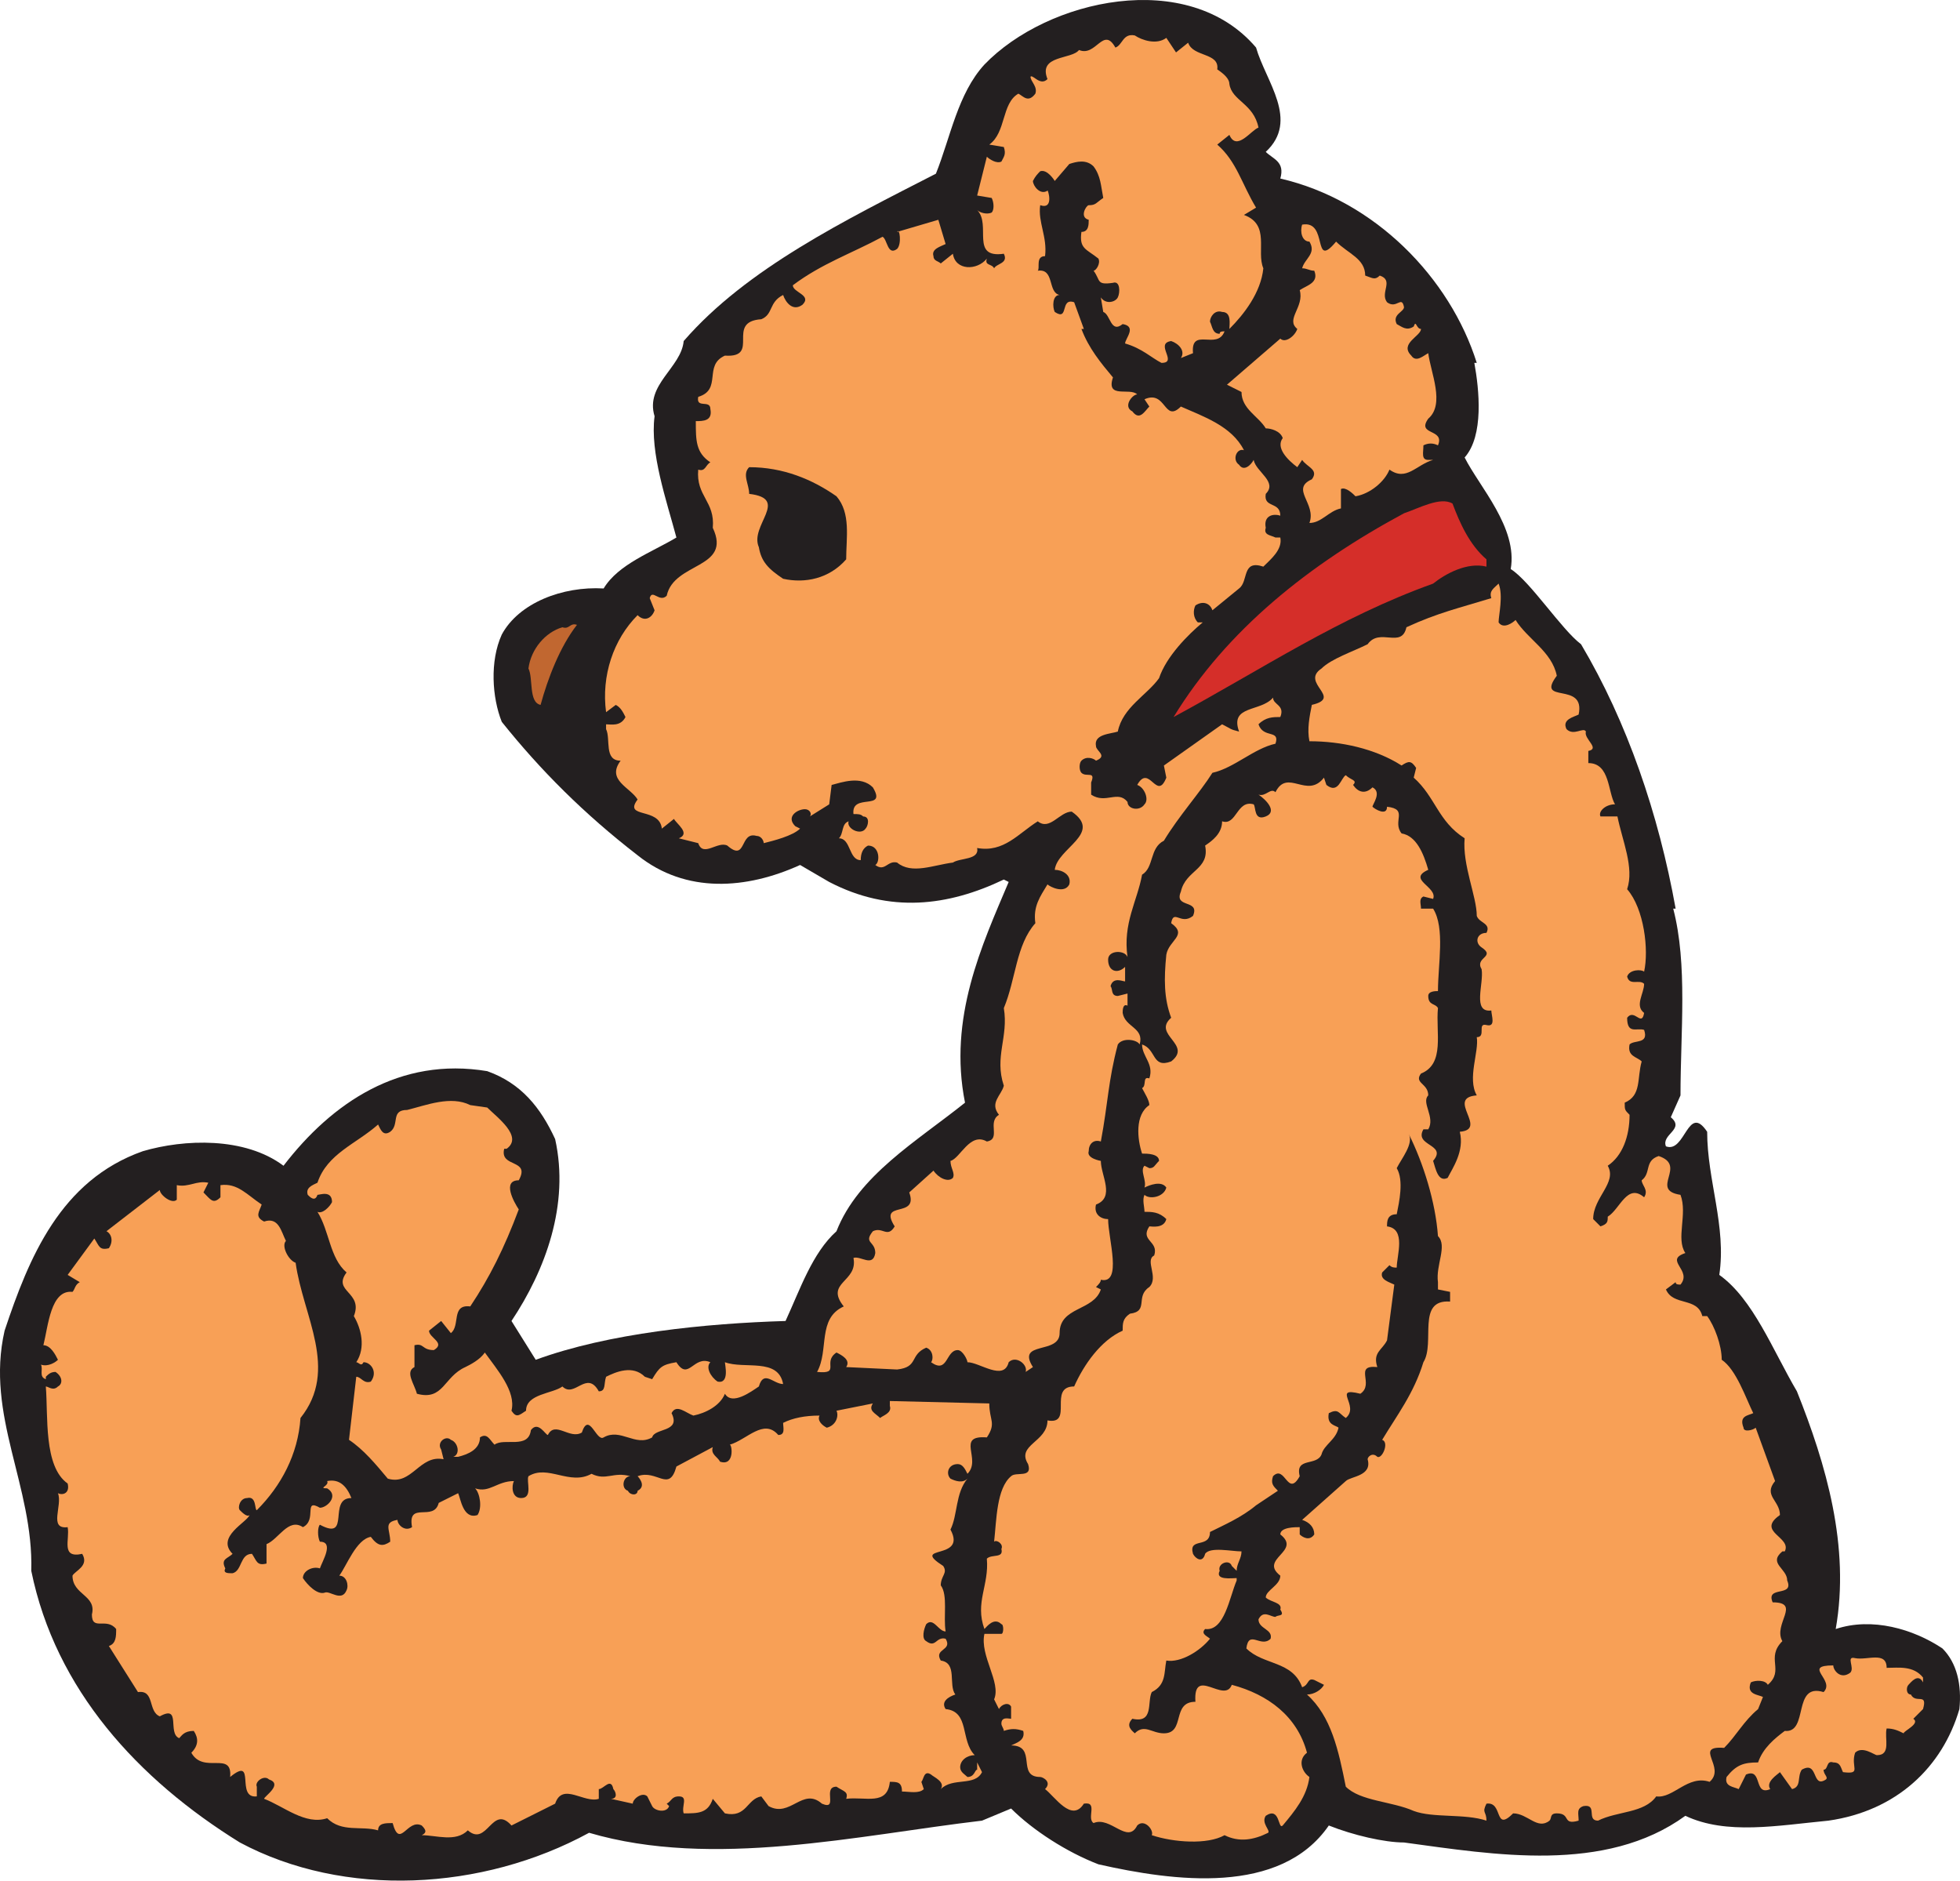 <svg xmlns="http://www.w3.org/2000/svg" width="606.104" height="581.498"><path fill="#231f20" fill-rule="evenodd" d="M386.92 460.206c-2.25 0-.75 1.5-2.25 3 0 1.5 2.25 1.5 3.75 2.25 0-1.5 3-5.25-1.5-5.25"/><path fill="#231f20" fill-rule="evenodd" d="M600.67 509.706c-9-6-21.75-9.75-33-6 4.5-25.5-3-51-12-73.5-7.5-12.75-13.5-28.5-24-36 2.25-15-3.75-29.25-3.75-44.25-6-9-6.75 6.75-12.75 4.5-1.5-3.75 6-5.25 1.5-9l3-6.75c0-19.5 2.25-40.5-2.25-57.75h.75c-5.25-29.25-15-57.75-29.25-81.75-6-4.5-15.75-19.5-21.75-23.25 2.25-12.75-9.75-25.5-14.25-34.5 6-6.75 4.5-21 3-29.25h.75c-8.25-26.25-31.5-50.25-60.75-57 1.5-5.25-2.25-6-4.5-8.25 10.5-9.75 0-21.75-3-32.25-21-24.75-64.5-15-84 5.25-8.25 9-10.5 22.5-15 33.75-27.75 14.25-58.5 29.25-78 51.75-.75 8.25-12 13.5-9 23.25-1.5 11.25 3.75 26.25 6.75 37.5-7.5 4.5-18 8.25-22.5 15.75-12.75-.75-26.25 4.5-31.5 14.25-3.75 8.25-3 19.5 0 27 12 15 25.5 28.5 42 41.25 15 12 33.75 10.5 50.25 3l9 5.25c18.75 9.75 36.75 7.5 54-.75l1.5.75c-8.25 19.5-18.75 42-13.5 68.25-15 12-33 22.5-39.75 39.75-7.5 6.75-11.25 18-15.75 27.75-24.75.75-54.75 3.75-77.25 12l-7.5-12c10.5-15.75 18-36 13.5-56.25-4.5-9.75-10.5-17.25-21-21-27-4.5-48 9.75-63 29.25-12-9-30.75-8.25-43.5-4.5-25.5 9-35.25 33-42.75 55.5-6 26.25 9 48 8.25 74.25 7.5 36.75 33 64.5 64.5 84 32.25 17.25 75 15 108-3 38.25 11.25 83.25.75 121.5-3.75l9-3.75c6.75 6.75 17.25 13.5 27 17.25 23.25 5.25 56.25 9.75 71.25-12 7.5 3 17.25 5.25 23.25 5.25 27.75 3.75 62.25 9.75 87-8.25 12.75 6 28.5 3 44.25 1.5 21-3 35.25-16.5 40.5-34.5.75-7.5-.75-14.25-5.25-18.75"/><path fill="#f8a056" fill-rule="evenodd" d="M548.17 495.456c9 0 0 6.75 3 12-5.25 5.25.75 9-4.5 13.5-.75-1.5-3.75-1.5-5.25-.75-1.5 3.75 2.25 3.75 3.75 4.5l-1.5 3.75c-4.5 3.75-6.75 8.25-10.5 12-9.75-.75.75 6-4.5 10.5-6.75-2.25-11.25 5.25-16.5 4.5-3.75 5.25-12 4.5-18 7.5-3.75 0 0-5.25-4.5-4.5-2.25.75-1.5 2.25-1.5 4.5-5.25 1.5-2.25-2.25-6.75-2.25-2.25 0-1.5 1.5-2.25 2.25-3.75 3-6.75-2.25-11.25-2.25-6 6-3-3.75-8.25-3-1.5 3 0 2.25 0 5.25-6.75-2.25-16.5-.75-22.5-3-6.75-3-16.5-3-21-7.5-2.25-11.25-4.5-21.75-12-28.5 2.25 0 4.5-1.5 5.25-3l-3-1.5c-2.25-.75-1.5 1.5-3.75 2.25-3-8.25-12-6.75-17.25-12 .75-6 4.5 0 7.5-3 .75-3-3.75-3-3.75-6 1.5-3 3.75-.75 5.25-.75.75-.75 3 0 1.5-2.25.75-2.25-3-2.25-4.5-3.75 0-2.25 4.5-3.75 4.5-6.75-6.75-5.25 6.75-7.5 0-12.75 0-2.25 4.5-2.25 6-2.25v2.25c.75.75 3 2.25 4.5 0 0-2.25-1.5-3.75-3.75-4.5l13.5-12c1.5-1.5 8.25-1.5 6.75-6.75 0-.75 1.5-2.25 3-.75 1.5.75 3.75-4.5 1.5-5.25 4.5-7.5 9.75-14.25 12.75-24 3.75-6-2.25-19.5 8.25-18.75v-3l-3.75-.75v-2.25c-.75-5.25 3-11.25 0-14.25-.75-10.5-4.5-22.5-9-31.5 1.5 3-2.25 7.5-3.75 10.5 2.25 3.75.75 10.5 0 14.25-3 0-3 2.25-3 3.75 6 .75 3 9 3 12.75-.75 0-1.5 0-2.25-.75l-2.25 2.25c-.75 2.25 2.25 3 3.75 3.75l-2.25 17.25c-1.5 3-4.5 3.75-3 8.25-7.5-.75-.75 5.25-5.25 8.25-9-2.25 0 3.75-4.5 7.5-2.25-1.5-2.25-3-5.25-1.5-.75 3.75 2.25 3.75 3 4.5-.75 3.75-4.5 5.25-5.25 8.25-1.5 3.75-8.25.75-6.75 6.75-3.75 6.75-4.5-3.75-8.25 0-.75 2.25 0 3 1.5 4.5l-6.75 4.5c-4.5 3.75-9.75 6-14.25 8.25 0 5.25-6.75 1.5-5.25 6.75.75 1.5 3 3 3.75 0 1.5-2.25 8.25-.75 11.25-.75 0 2.25-1.5 3.75-1.5 6l-1.5-1.5c-.75-2.25-4.5-.75-3.75 1.5-1.5 3 3.75 2.25 5.25 2.25v.75c-2.25 5.25-3.75 15.75-9.75 15-1.5 1.5.75 2.25 1.5 3-3 3.75-9 7.5-13.5 6.75-.75 3.75 0 7.5-4.5 9.75-1.5 3 .75 9.75-6 8.25-2.25 2.25 0 3.75.75 4.5 3-3 5.25 0 9 0 6.75 0 2.25-9.75 9.75-9.75-.75-11.25 9 .75 11.25-5.25 11.25 3 20.25 9.75 23.25 21-3 2.25-1.5 6 .75 7.5-.75 6-4.5 10.5-8.25 15-1.5 1.5-.75-6-5.25-3-1.5 2.25 1.5 4.5.75 5.25-4.5 2.25-9 3-13.5.75-5.25 3-15.75 2.25-22.5 0 .75-1.5-2.25-5.25-4.5-3-3 6-8.25-3-13.5-.75-2.25-1.5 1.5-6.75-3-6-3.75 6-9-2.25-12-4.5 2.25-2.25-.75-3.75-1.5-3.75-7.5 0-.75-9.75-9-9.75 1.5-.75 4.5-1.5 3.75-4.5-2.25-.75-3.75-.75-6 0 0-.75-.75-1.5-.75-2.25 0-2.25 2.25-1.5 3-1.5v-3.75c-.75-1.5-3-.75-3.75.75l-1.5-3c2.25-5.25-4.5-13.5-3-20.25h5.25c.75 0 .75-3 0-3-2.25-2.25-4.5.75-5.25 1.5-3-8.25 1.5-13.5.75-21.75 1.5-1.5 5.25 0 4.5-3 .75-1.5-1.5-3-2.25-2.25.75-6.75.75-16.5 5.25-20.25 1.5-1.5 6.75.75 5.25-3.75-3.75-6 6-6.75 6-13.5 8.25 1.5 0-10.5 8.25-10.5 3-6.75 8.25-14.25 15-17.25 0-2.25 0-3.75 2.25-5.25 6-.75 1.5-5.25 6-8.25 3-3-1.5-8.25 1.5-9.75 1.5-4.5-4.5-4.5-1.5-9 .75 0 4.5.75 5.25-2.25-2.25-2.25-4.5-2.25-6.75-2.25 0-1.5-.75-3.75 0-5.25 1.5 1.5 6 .75 6.75-2.25-1.5-2.25-5.25-.75-6.75 0 .75-2.25-1.5-5.25 0-6.75l1.5.75c1.5 0 1.5-.75 3-2.25 0-2.25-3.75-2.25-5.25-2.25-1.5-4.5-2.25-12 2.25-15 0-1.5-1.5-3.75-2.25-5.25 1.5-.75 0-3.75 2.25-3 1.5-4.5-2.25-6.75-2.25-10.5 4.5 1.5 3 7.5 9 5.25 6.75-5.25-6-8.25 0-13.5-2.25-6-2.25-12-1.5-19.5.75-4.5 6.75-6 1.5-9.75.75-4.5 3 .75 6.75-2.25 2.25-5.25-6-2.25-3.75-7.5 1.5-6.75 9-6.75 7.5-14.25 2.25-1.5 5.25-3.75 5.25-7.5 4.5 1.5 4.5-6.75 9.75-5.25.75.75 0 5.25 3.75 3.75s0-5.25-2.25-6.75c2.25.75 3.75-2.25 5.25-.75 3.75-7.5 9.75 2.25 15-4.5l.75 2.25c3.75 3 4.5-2.25 6-3 1.5 1.5 3.75 1.5 2.25 3 1.5 2.25 3.75 3 6 .75 3 1.5 0 5.25 0 6 .75.75 4.5 3 4.5 0 6.75.75 1.5 4.5 4.5 8.25 4.5.75 6.75 6 8.25 11.25-6.75 3 3 5.25 1.5 9l-3-.75c-1.5.75-.75 2.25-.75 3.75h3.75c3.75 6 1.5 17.25 1.5 25.5-.75 0-3 0-3 1.5 0 3 2.25 2.25 3 3.75-.75 7.5 2.25 17.25-5.25 20.25-2.25 3 2.25 3 2.25 6.75-2.25 2.25 2.25 6.75 0 10.5h-1.5c-3 5.25 7.5 4.5 3 9.75.75 2.25 1.5 6.75 4.5 5.25 1.5-3 5.25-8.25 3.75-14.25 9-.75-4.5-10.5 5.25-11.25-3-5.25.75-13.5 0-18 3 0 0-4.5 3-3.75s1.5-3 1.5-4.5c-6 .75-2.25-8.25-3-12.75-2.25-3.75 4.5-3.75 0-6.75-2.25-1.5-1.5-4.5 1.5-4.5 1.5-3-2.25-3-3-5.25 0-6-4.5-15.75-3.75-24-8.25-5.25-9-12.75-15.75-18.75l.75-3c-1.5-2.25-2.25-2.25-4.5-.75-8.25-5.25-18.75-7.5-28.5-7.5-.75-3.75 0-7.5.75-11.25 9.75-2.25-3.75-6.75 3-11.25 3-3 9.75-5.25 14.25-7.5 3.75-5.25 10.5 1.5 12-5.25 9.75-4.5 16.5-6 26.25-9-.75-2.25.75-3 2.25-4.5 1.5 3.75 0 9.75 0 12 1.5 2.25 4.5 0 5.25-.75 3.75 6 11.25 9.75 12.75 17.25-6.75 9 9 1.5 6.75 12-1.5.75-5.25 1.5-3.75 4.5 2.25 2.25 5.25-.75 6 .75-.75 2.25 4.5 5.25.75 6v3.75c6.75 0 6 9 8.25 12.75-3 0-5.25 2.25-4.5 3.75h5.25c1.5 7.5 5.25 15.75 3 22.5 5.25 6 6.75 18.75 5.25 25.5-.75-.75-4.5-.75-5.25 1.5.75 3 3.75.75 5.25 2.25 0 3-3 6.75 0 9-.75 4.5-3-1.5-5.25 1.5 0 5.25 3 3 5.25 3.75 1.5 4.5-3 3-4.5 4.5-.75 3.75 2.25 3.75 3.75 5.25-1.5 5.25 0 10.5-5.25 12.75 0 2.25 0 2.25 1.5 3.75 0 6.75-2.25 12.75-6.75 15.75 3 5.25-4.5 9.75-4.5 16.5l2.25 2.25c2.25-.75 2.25-1.5 2.25-3 3.75-2.25 6-10.5 11.25-6 1.5-2.25-.75-3.75-.75-5.25 3-2.25.75-6 5.25-7.5 9 3-3 10.5 6.75 12 2.25 6-1.5 13.5 1.5 18-6.75 2.25 2.25 5.25-1.5 9.75-.75 0-1.5 0-1.5-.75l-3 2.25c2.25 5.25 9.75 2.25 11.25 8.25h1.5c2.25 3 4.5 9 4.5 13.5 4.5 3 7.5 12 9.75 16.5-1.5.75-4.5.75-3 4.5 0 1.5 3 .75 3.75 0l6 16.5c-3.75 4.5 1.5 6 1.5 10.5-7.5 5.25 3.75 6.75 1.5 11.25h-.75c-4.5 3.75 1.5 5.25 1.5 9 2.25 5.25-6.75 1.5-4.5 6.75"/><path fill="#f8a056" fill-rule="evenodd" d="m360.67 11.706 3 4.5 3.75-3c1.5 4.5 9.75 3 9 8.25 2.25 1.5 3.75 3 3.75 4.5.75 5.25 7.5 6 9 13.5-2.25.75-6.75 7.5-9 2.25l-3.75 3c6 5.25 7.5 12 12 19.5l-3.75 2.25c8.25 3 3.75 11.25 6 16.5-.75 7.5-6 14.25-10.5 18.75 0-1.5.75-5.25-2.25-5.25-2.25-.75-3.75 1.5-3.75 3 .75 1.5.75 3.75 3 3.75 0-.75.75-.75 1.5-.75-2.25 6-10.5-1.5-9.75 6.75l-3.75 1.5c1.5-2.25-.75-4.5-3-5.25-5.25.75 2.25 6.75-3 6.75-3-1.5-6-4.5-11.25-6 0-1.5 3.75-5.25-.75-6-3.75 3-3.75-3-6-3.75l-.75-4.5c1.5 2.25 4.5 1.5 5.25 0s.75-5.25-1.5-4.5c-5.25.75-3.75-.75-6-3.75.75 0 2.25-2.25 1.5-3.75-3.75-3-6-3-5.25-8.25 2.25 0 2.25-2.25 2.25-3.75-3-.75-.75-4.5 0-4.5 2.25 0 2.25-.75 4.5-2.25-.75-3.75-.75-6.75-3-9.75-2.25-2.25-5.25-1.5-7.5-.75l-4.5 5.25s-2.25-3.75-4.5-3c-.75.75-1.5 1.5-2.25 3 0 1.5 2.25 4.5 4.5 3 0-.75 2.25 6-2.25 4.5-.75 5.25 2.25 9.75 1.5 15.75-3 0-1.5 3.75-2.25 4.5 5.25-.75 3 6.75 6.75 7.5-2.25 0-2.25 3.75-1.5 5.25 4.5 3 1.5-4.5 6-3l3 8.25h-.75c2.25 6 6 10.5 9.75 15-2.25 6.75 5.25 3 7.5 5.25-1.5 0-4.5 3.75-1.5 5.25 2.25 3 3.75 0 5.25-1.5l-1.5-2.25c6.75-3 6 7.5 11.25 2.25 6.75 3 15.75 6 19.5 13.5-2.25-.75-3.75 3-1.5 4.5 1.5 2.25 3.75 0 4.5-1.5.75 3.75 7.5 6.75 3.75 10.5-.75 4.5 4.5 2.25 4.5 6.75-2.25-.75-5.25 0-4.5 3.75-.75 2.25 1.5 2.25 3 3h1.5c.75 3.75-3 6.75-5.25 9-6.75-2.25-4.5 4.5-7.5 6.75l-8.25 6.75c-.75-2.25-3-3-5.25-1.5-.75 1.5-.75 3.75.75 5.25h1.5c-4.5 3.75-11.25 10.5-13.5 17.25-3.75 5.25-11.25 9-12.75 16.5-2.25.75-7.5.75-6.75 4.5 0 1.5 3.75 3 0 4.5-.75-.75-3-1.5-4.5 0-.75.75-.75 3 0 3.75 1.5 1.5 4.5-.75 3 3v3.75c4.5 3 8.25-1.5 11.25 2.25 0 2.25 3.75 3 5.25.75 1.5-1.5 0-5.25-2.25-6 3.75-6.75 6 5.25 9-2.25l-.75-3.75 18-12.75c3 1.5 2.25 1.5 5.25 2.25-3-8.25 6.75-6 10.5-10.5 0 2.25 3.75 2.25 2.25 6-2.25 0-4.5 0-6.75 2.25 1.5 4.5 6.75 1.5 5.25 6-6.75 1.5-12.75 7.5-19.5 9-3.75 6-10.5 13.5-15 21-4.5 2.25-3 8.25-6.75 10.5-1.5 8.25-6 15-4.5 25.5-.75-2.25-6-2.25-6 .75 0 3.75 3 4.5 5.25 2.25v4.5c-.75 0-3.75-1.5-4.5 1.5.75.75 0 3 2.25 3l3-.75v3.75c-1.5-.75-1.5 1.5-1.5 2.25.75 4.5 6.75 4.5 5.25 9.75-.75-1.5-5.25-2.25-6.75 0-3 11.25-3 18-5.25 30-2.25-.75-3.75.75-3.75 3-.75 2.25 3.75 3 3.75 3 0 4.5 4.5 11.25-1.5 13.5-.75 3 1.5 4.5 3.75 4.5 0 6 4.5 20.25-2.25 18.75 0 .75-.75 1.5-1.5 2.25l1.5.75c-2.25 6.75-12.75 5.25-12.75 13.5 0 6.75-13.5 2.25-8.25 10.5l-2.25 1.5c.75-2.25-3-5.25-5.25-3-1.5 6-9 0-12.75 0 0-.75-1.5-3.75-3-3.75-3.75 0-3 7.5-8.25 3.75.75-.75.75-3.75-1.5-4.5-5.25 2.25-2.25 6-9 6.75l-15.75-.75c1.5-2.25-1.5-3.75-3-4.5-4.5 3 1.5 6.75-6 6 3.75-6.75 0-16.5 8.25-20.25-6-7.5 4.5-7.5 3-15 2.25-.75 6 3 6.75-1.5 0-3.75-3.75-3-.75-6.75 3-1.5 4.5 2.25 6.75-1.5-5.25-8.25 7.5-2.25 4.5-10.5l7.5-6.75c1.5 2.25 4.5 3.75 6 2.25.75-1.5-.75-3-.75-5.25 3-.75 6-9 11.25-6 4.5-.75 0-6 3.75-8.25-3-3.75.75-6 1.5-9-3-9 1.5-15 0-24 3.75-9 3.75-19.5 9.75-26.25-.75-5.25 1.5-8.25 3.75-12 .75.75 5.25 3 6.75 0 .75-3-2.25-4.5-4.5-4.5.75-6.75 15-11.25 5.25-18-3.75 0-6.75 6-10.5 3-6 3.75-10.5 9.75-18.75 8.25.75 3.75-5.25 3-7.5 4.5-6 .75-12.75 3.75-17.25 0-3-.75-3.75 3-6.75.75 1.5-.75 1.5-6-2.25-6-1.5.75-2.25 2.25-2.25 4.5-3.75 0-3-6.75-6.75-6.75 1.5-1.5.75-4.5 3-5.25-.75 2.25 3.75 4.5 5.25 2.25.75-.75 1.5-3.75-.75-3.75-.75-.75-1.5-.75-3-.75-.75-6.75 10.5-.75 6-8.25-3.75-3.75-9.75-1.5-12.75-.75l-.75 6-6 3.75c.75-.75 0-2.25-1.5-2.25-2.25 0-6 2.25-3 5.25l1.5.75c-2.25 2.25-8.25 3.75-11.25 4.5 0-.75-.75-2.25-2.25-2.25-5.25-1.5-3 8.25-9 3-3-1.5-7.5 3.75-9-.75l-6-1.5c3.75-1.5-.75-4.5-1.5-6l-3.75 3c-.75-6.75-12-3-7.5-9-2.25-3.75-9.75-6-5.25-12-5.25 0-3-6.75-4.5-9.75v-1.5c1.5 0 4.5.75 6-2.25-.75-1.5-1.5-3-3-3.75l-3 2.25c-1.5-11.25 2.25-22.5 9.75-30 2.25 2.25 4.5.75 5.25-1.5l-1.5-3.75c.75-3 3 1.5 5.25-.75 2.25-10.5 20.25-8.25 14.25-21 .75-8.25-5.25-9.75-4.5-18 2.25.75 2.25-1.5 3.75-2.25-4.5-3-4.5-6.75-4.5-12.75 2.25 0 5.25 0 4.5-3.75 0-3-4.5 0-3.75-3.75 7.5-2.25 1.5-9.75 8.25-12.75 11.25.75 0-10.5 11.25-11.25 3.75-1.5 2.25-5.25 6.75-7.5.75 2.25 3 5.25 6 3 3-3-3-3.75-3-6 9-6.75 18-9.75 27.75-15 1.5.75 1.5 6 4.5 3.75 1.5-1.5.75-6.75 0-5.25l12.75-3.75 2.25 7.5c-1.5.75-4.5 1.5-3.75 3.75 0 1.5 1.5 1.5 2.25 2.25l3.75-3c.75 5.25 7.5 5.25 10.5 1.5-.75 2.25 1.5 1.5 2.25 3 .75-1.5 4.5-1.5 3-4.5-10.5 1.5-3.75-9-8.25-13.5.75.75 3 1.5 4.5.75.75-.75.75-3 0-4.5l-4.5-.75 3-12c.75.75 3 2.25 4.5 1.5.75-1.5 1.5-2.25.75-4.5l-4.5-.75c5.25-3.75 3.75-12.75 9-15.75 1.5.75 3 3 5.25 0 .75-2.25-1.5-3.75-1.5-5.25.75-.75 3 3 5.25.75-3-7.5 7.5-6 9.75-9 5.25 2.25 7.5-7.5 11.25-.75 2.25-.75 2.25-4.5 6-3.75 2.25 1.5 6.75 3 9.75.75"/><path fill="#f8a056" fill-rule="evenodd" d="M413.17 74.706c3.75 3.75 9 5.25 9 10.5 2.25.75 3 1.5 4.5 0 4.5 1.5 0 5.25 2.25 8.25 3 2.25 4.5-2.25 5.25 1.5 0 1.5-3.75 2.25-2.25 5.25 1.5.75 3 2.25 5.25.75.75-2.25.75.75 2.25.75 0 2.25-6.75 4.5-3 8.25 1.5 2.25 3.75 0 5.25-.75.75 6 5.25 15.75 0 20.25-3.75 5.25 5.25 3 3 8.25-1.5-.75-3-.75-4.5 0 0 2.25-.75 4.5 1.5 4.5h1.5c-5.25 1.5-8.25 6.75-13.5 3-1.5 3.75-6 7.5-10.5 8.25-.75-.75-3-3-4.5-2.25v6c-3.75.75-6 4.5-9.75 4.5 2.25-6-6-10.5.75-13.5 2.25-3-1.5-3.75-3-6l-1.5 2.25c-3-2.25-6.75-6-4.5-9-.75-2.25-3.75-3-5.25-3-2.25-3.75-7.5-6-7.5-11.25l-4.5-2.25 16.5-14.25c1.5 1.5 4.5-.75 5.25-3-3.75-3 2.25-6.75.75-12 2.25-1.5 6-2.25 4.5-6-1.5 0-2.25-.75-3.75-.75.75-3 4.5-4.5 2.25-8.25-2.25 0-3-3-2.25-5.25 8.25-1.5 3 14.25 10.5 5.25"/><path fill="#231f20" fill-rule="evenodd" d="M258.67 153.456c4.5 5.25 3 12.75 3 19.5-5.25 6-12.75 7.5-19.5 6-4.5-3-6.75-5.25-7.5-9.75-3-6.75 9.75-15-3-16.5 0-3-2.25-6 0-8.25 10.5 0 19.5 3.75 27 9"/><path fill="#d52e29" fill-rule="evenodd" d="M459.67 172.956v2.25c-6-1.5-12.75 2.25-16.5 5.25-29.25 10.5-52.5 26.25-80.25 41.25 16.5-27 42-47.25 71.25-63 4.5-1.5 11.25-5.25 15-3 2.25 6 5.25 12.75 10.5 17.25"/><path fill="#c16730" fill-rule="evenodd" d="M178.42 193.206c-5.25 6.75-9 16.5-11.25 24.75-3.75-.75-2.25-8.25-3.75-11.25.75-6 5.25-11.25 10.5-12.75 2.25.75 2.25-1.5 4.5-.75"/><path fill="#f8a056" fill-rule="evenodd" d="M150.67 342.456c3 3 11.25 9 6 12.75h-.75c-1.5 6 8.25 3 4.5 9.75-5.25 0-1.5 6.75 0 9-4.5 12-9 21-15 30-6-.75-3 6-6 8.25l-3-3.75-3.75 3c0 2.25 5.25 3.75 1.5 6-3.75 0-3-2.25-6-1.5v6.75c-3 1.5 0 5.25.75 8.25 8.25 2.25 8.25-5.25 15-8.25 1.5-.75 4.5-2.25 6-4.5 3.75 5.25 9.75 12 8.25 18 1.5 2.25 2.25 1.5 4.5 0 0-5.25 8.25-5.25 11.25-7.5 3.75 3.75 7.5-5.25 11.25 1.5 2.25 0 1.5-2.25 2.25-4.5 3-1.5 8.25-3.75 12 0l2.25.75c2.25-3.75 3-4.5 7.5-5.25 3.75 6 5.25-2.25 10.5 0-1.5 1.5 0 4.5 2.25 6 3.75.75 2.25-5.25 2.25-6 6 2.25 16.5-1.5 18 6.75-3 0-6-4.5-7.5.75-2.25 1.5-8.25 6-10.5 2.25-1.5 3.75-6 6-9.75 6.75-2.25-.75-5.25-3.75-6.75-.75 3 6-5.25 4.5-6 7.5-5.25 3-9.75-3-15 0-2.25 1.5-4.5-8.25-6.75-1.5-3.75 2.25-8.25-3.75-10.5.75-.75 0-3-4.5-5.25-1.5-.75 6-8.25 2.25-11.25 4.5-1.5-1.5-2.25-3.75-4.5-2.25 0 3.75-3.75 5.25-6.75 6h-1.5c2.25-.75 1.5-4.5-.75-5.25-1.5-1.5-4.5.75-3 3l.75 3c-7.5-1.5-9.75 8.25-17.25 6-3.75-4.5-7.5-9-12-12l2.25-19.5c1.5 0 2.25 2.25 4.5 1.5 2.25-3 0-6-2.25-6-.75 1.5-1.5 0-2.25 0 3-4.5 1.5-10.5-.75-14.25 3-7.5-6.75-7.5-2.25-13.5-5.25-4.5-5.25-12.75-9-18.75 1.5.75 3.75-1.5 4.5-3 0-3.75-3.75-2.25-4.5-2.25-.75 2.25-2.25.75-3 0-.75-2.25 1.5-3 3-3.75 3-9 12-12 18.75-18 .75 1.5 1.5 3.75 3.75 2.25 3-2.25 0-6.75 5.25-6.75 6-1.5 13.5-4.5 19.5-1.5l5.25.75"/><path fill="#f8a056" fill-rule="evenodd" d="M62.92 368.706c2.25 2.25 3 3.75 5.25 1.5v-3.75c5.25-.75 8.25 3 12.75 6-.75 2.25-2.25 3.75.75 5.25 4.5-1.5 5.25 3 6.75 6-1.5 1.5.75 6 3 6.75 2.25 16.5 13.5 33 1.5 48-.75 11.25-6 21-13.5 28.5-.75 0 0-4.5-3-3.75-2.25 0-3 3-2.25 3.75s2.25 2.25 3 1.5c-.75 2.25-10.5 6.75-5.25 12-1.5 1.5-3.75 1.5-2.25 4.5-.75 1.5.75 1.5 2.25 1.5 3-.75 2.25-6 6-6 1.5 2.25 1.5 3.75 4.5 3v-6c3.75-1.5 6.75-8.25 11.25-5.25 4.5-2.25 0-9 5.25-6 2.25 0 6-3.75 2.25-6-3 0 .75-.75 0-2.25 3.75-.75 6 1.5 7.5 5.25-7.5 0 0 13.5-9.75 8.25-.75.75-.75 3.75 0 5.25 4.5 0 .75 6 0 8.25-2.25-.75-5.25.75-5.25 3 1.5 2.25 4.5 5.25 6.75 4.5 1.5-.75 5.25 3 6.75-.75.75-1.5 0-4.5-2.25-4.5 2.25-3 5.25-11.25 9.75-12 2.25 3 3.75 3 6 1.5 0-3.75-2.25-6 2.25-6.75 0 1.5 2.25 3.75 4.5 2.25-1.5-8.25 6.75-1.5 8.25-7.5l6-3c.75 1.5 1.5 8.25 6 6.75 1.5-2.25.75-6.75-.75-8.25 4.5 1.5 6.75-2.25 12-2.25-.75 1.5-.75 5.25 2.25 5.25 3.75 0 1.5-5.25 2.25-6.75 6-3.75 12.75 3 19.5-.75 4.5 2.25 6.75-.75 12 .75-2.25 0-3 3.75-.75 4.5.75 1.5 3 1.5 3 0 3-1.5 0-4.5 0-4.5 6-2.25 9.75 5.25 12-3l11.25-6c-.75 2.25 1.5 3 2.25 4.5 4.5 1.5 3.75-5.25 3-5.25 5.25-1.5 10.5-8.25 15-3 2.25 0 1.5-2.25 1.5-3.75 3-1.5 6.75-2.25 11.25-2.25-.75 1.5.75 3 2.25 3.75 3-.75 3.75-3.75 3-5.25l11.25-2.25c-1.5 2.25.75 3 2.25 4.5.75-.75 3.75-1.5 3-3.75v-1.5l30.75.75c0 5.25 2.25 6-.75 10.5-9.75-.75-1.5 6.75-6 11.25-.75-1.5-1.5-3-3-3-3 0-3.75 3-2.25 4.5 1.5.75 3.75 1.5 5.25 0-3.75 4.5-3 11.25-5.25 15.75 5.25 9.75-12.75 4.5-2.25 11.25 1.5 2.25-.75 3-.75 6 2.25 3 .75 9.75 1.5 14.25-2.25 0-3.75-4.5-6-2.25-.75 1.5-1.5 4.5 0 5.25 3 2.25 3-1.5 6-.75 2.25 3.75-3.75 3-1.5 6.75 5.25.75 2.25 7.5 4.5 10.5-2.25.75-4.5 2.25-3 4.5 7.5.75 4.5 9.75 9 14.25-2.25 0-4.5 1.5-4.5 3.75 0 1.5 1.5 2.25 2.25 3 2.25 0 2.25-2.25 3-2.25v-2.25l1.5 3c-2.25 4.5-9 1.5-12.75 5.25 1.5-2.25-2.25-3.75-3-4.5-2.25-1.5-2.25 1.5-3 2.25l.75 2.25c-1.5 1.5-4.5.75-6.75.75 0-3-1.5-3-3.75-3-.75 7.5-7.5 4.5-13.5 5.25.75-2.25-.75-2.25-3-3.75-4.5 0 .75 7.5-4.5 5.25-6-5.25-9.75 4.5-16.5.75l-2.25-3c-4.5.75-4.5 6.75-11.25 5.25l-3.75-4.5c-1.5 4.5-4.5 4.5-9 4.5-.75-2.25 1.5-5.25-1.5-5.25-2.25 0-2.25 1.5-3.75 2.25l.75.75c-.75 2.25-4.5 1.5-5.25 0l-1.5-3c-1.5-1.5-4.5.75-4.5 2.25l-6.75-1.5c2.25 0 1.5-2.25.75-3-.75-3.75-3 0-4.5 0v3c-4.5 1.5-11.25-5.25-13.5 1.5l-13.5 6.75c-6-6.75-7.5 6.75-13.5 1.5-3.75 3.75-9.75 1.5-14.25 1.5 1.5-.75 1.5-1.5 0-3-4.5-2.25-6.75 7.5-9-.75-2.25 0-4.5 0-4.5 2.25-5.25-1.5-11.25.75-15.75-3.75-6.75 2.25-13.5-3.75-19.5-6 0-.75 6-4.5 1.5-6-1.5-1.5-4.5.75-3.75 2.25v3c-6.75.75 0-12.75-8.25-6 .75-8.25-8.25-.75-12-7.5 2.25-2.25 2.25-4.5.75-6.75-3 0-3.75 1.5-4.5 2.25-3.75-1.5.75-10.5-6-6.75-3.75-1.5-1.5-8.25-6.75-7.5l-9-14.25c2.25-.75 2.25-3 2.25-5.25-3-3.75-7.5.75-7.5-4.5 1.5-6-6-6-6-12 .75-1.5 5.25-3 3-6.75-6.75 1.5-3.75-4.5-4.5-8.25-6 .75-1.5-6.75-3-10.5 1.5.75 3.75 0 3-3-7.5-5.25-6-21-6.75-30 .75 0 2.25 1.5 3.75 0 1.5-.75 1.5-3-.75-4.5-1.5 0-2.25.75-3 1.5v.75c-2.25-.75-.75-3-1.5-4.5 2.25.75 4.5-.75 5.25-1.5-.75-1.5-2.25-4.5-4.5-4.5 1.5-6 2.25-17.25 9-16.5.75-.75.75-2.25 2.25-3l-3.75-2.25 8.25-11.25c1.5 2.25 1.5 3.75 4.5 3 1.5-2.25.75-4.5-.75-5.25l16.5-12.75c0 1.5 3.75 4.5 5.25 3v-4.5c3.75.75 6-1.5 9.75-.75l-1.5 3m520.5 147c3.75 0 8.25-.75 11.25 3v1.5c-1.5-3-3.75 0-4.5.75s-.75 3 .75 3c1.5 3 5.25-.75 3.75 4.5l-3 3c2.25 1.5-3 3.75-3 4.5-1.5-.75-3-1.5-5.25-1.5-.75 3 1.5 8.25-3 8.25-.75 0-4.5-3-6.75-.75-1.5 4.5 2.25 6.75-3.75 6-.75-1.5-.75-3-3-3-2.25-.75-1.5 2.25-3 2.25 0 1.5 1.5 2.25.75 3-4.5 3-2.25-6-7.5-3-1.5 2.25 0 5.25-3 6l-3.75-5.25c-.75.75-4.5 3-3 5.25-5.25 2.25-2.25-6.75-7.5-4.5l-2.25 4.5c-1.5-.75-4.5-.75-3.75-3.75 3-3.75 5.25-4.5 9.75-4.5 1.5-4.5 5.25-7.5 8.25-9.75 7.5.75 2.25-15 12-12 3.75-3.75-6.75-8.25 3-8.25 0 1.5 2.25 4.5 5.25 2.25 1.5-1.5-1.5-5.25 1.5-4.5 3.75.75 9.75-2.25 9.75 3"/></svg>
